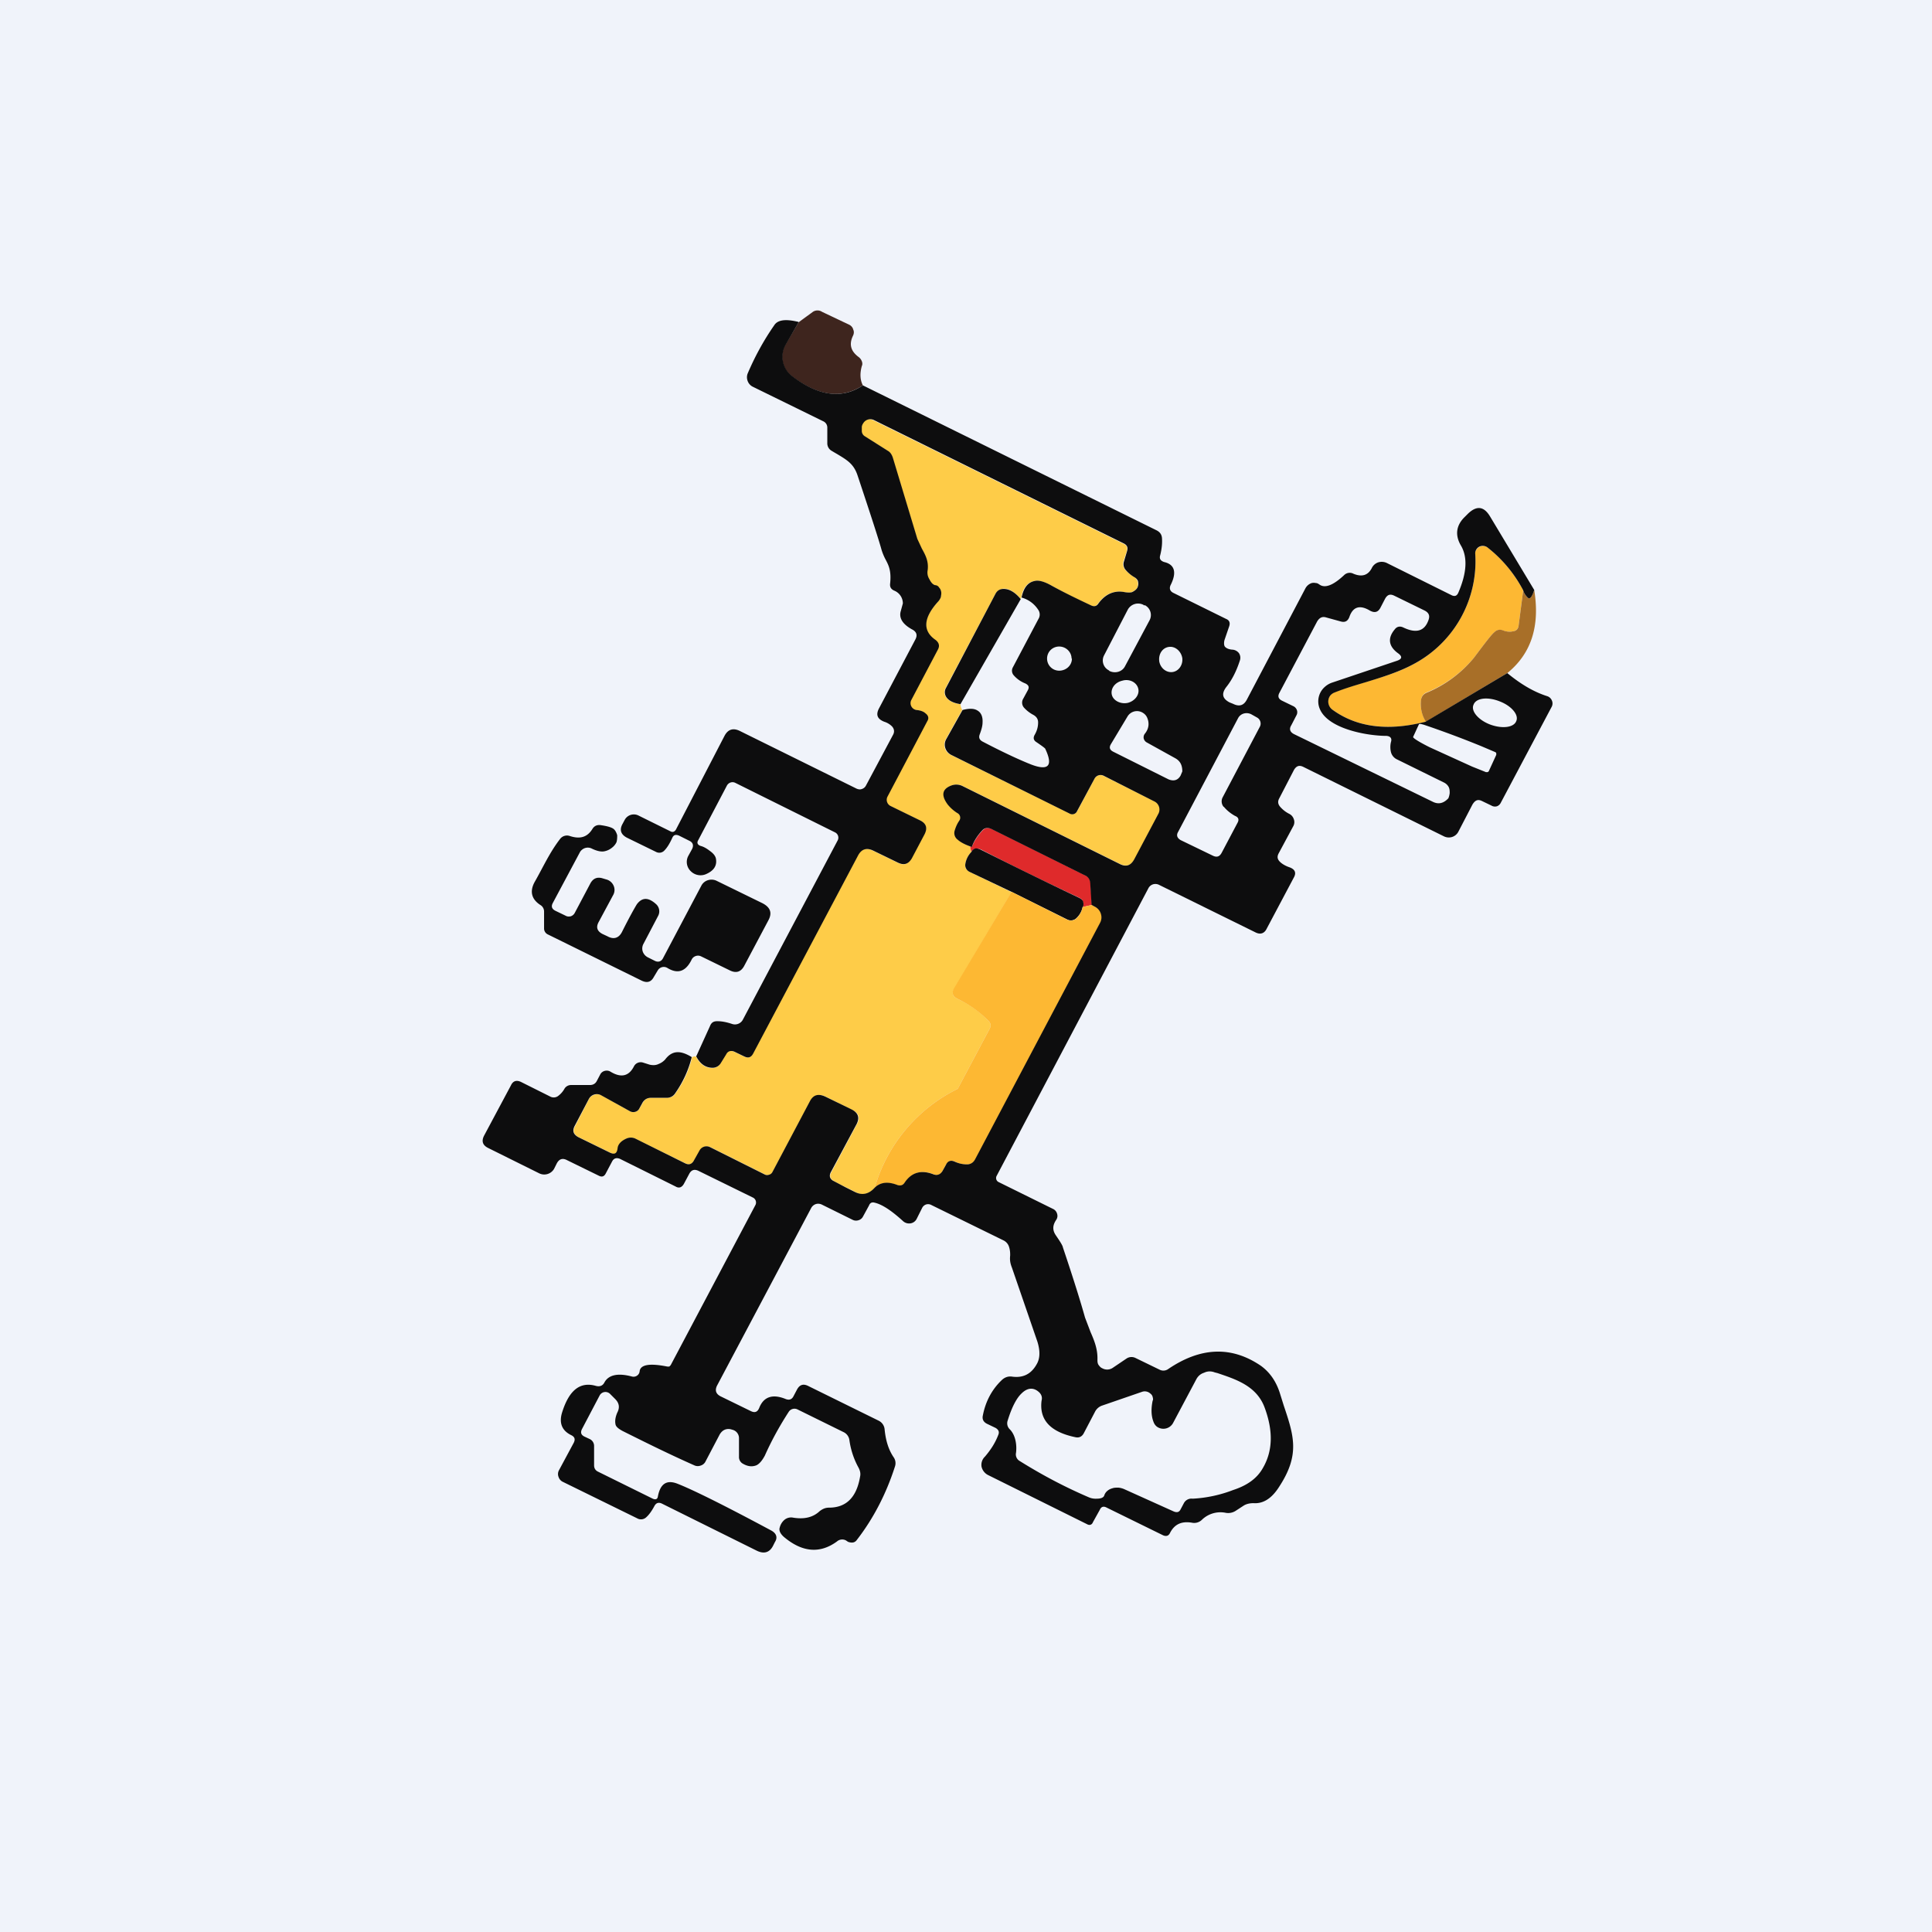 <!-- by TradingView --><svg width="56" height="56" viewBox="0 0 56 56" xmlns="http://www.w3.org/2000/svg"><path fill="#F0F3FA" d="M0 0h56v56H0z"/><path d="M25.01 11.17c-.6.4-1.28.32-2.05-.26a.7.7 0 0 1-.2-.91l.39-.66.41-.3a.24.24 0 0 1 .27 0l.8.38c.05.03.09.08.1.13.03.06.02.12 0 .17-.13.26-.07.46.16.63.04.03.07.07.09.12.02.05.02.1 0 .14-.06.22-.05.4.03.56Z" fill="#3E251E"/><path d="m29.6 17.32-.01.04c-.17-.2-.34-.3-.5-.3-.11.02-.2.07-.24.16l-1.44 2.72a.25.25 0 0 0 0 .25c.08.12.22.2.43.22 0 .05.02.11.05.17l-.47.84a.32.32 0 0 0 .14.46l3.45 1.7a.15.15 0 0 0 .12.01.16.16 0 0 0 .09-.07l.5-.94a.2.2 0 0 1 .11-.1.2.2 0 0 1 .16.01l1.48.74a.27.27 0 0 1 .14.15.25.25 0 0 1-.02.2l-.7 1.32c-.1.19-.24.23-.43.14l-4.56-2.26a.4.4 0 0 0-.32-.01c-.26.1-.3.28-.1.55.07.08.17.17.3.26a.15.15 0 0 1 .04.2c-.07.1-.11.2-.14.3-.02.1 0 .19.09.26.1.08.23.15.4.21-.05-.05-.06 0-.01.14a.64.64 0 0 0-.18.36c0 .04 0 .09.02.13.03.03.06.07.1.09l1.22.59-1.66 2.8c-.08.12-.05.22.09.29.35.16.65.38.9.64.07.07.08.14.04.22l-.93 1.75a4.63 4.63 0 0 0-2.41 2.88c-.17.18-.36.22-.56.11-.28-.15-.45-.21-.64-.33-.09-.06-.11-.14-.06-.23l.75-1.41c.1-.18.05-.32-.14-.41l-.76-.38c-.2-.1-.36-.05-.46.14l-1.09 2.05a.14.14 0 0 1-.09.07.16.16 0 0 1-.11 0l-1.6-.8a.23.23 0 0 0-.3.1l-.18.3c-.06.1-.14.12-.24.07l-1.43-.7a.31.31 0 0 0-.27-.02c-.16.07-.25.17-.26.3-.02.14-.1.18-.22.11l-.92-.45c-.14-.08-.18-.18-.1-.32l.4-.78a.25.25 0 0 1 .17-.13.27.27 0 0 1 .2.02l.82.46a.2.2 0 0 0 .27-.07l.11-.19a.26.26 0 0 1 .24-.13h.46c.1 0 .19-.04.24-.13.23-.32.4-.68.48-1.05a.27.27 0 0 1 .11-.02c.12.23.28.34.48.34a.28.28 0 0 0 .23-.13l.16-.27c.06-.1.14-.12.25-.07l.27.13c.12.06.2.04.26-.08l3.04-5.74c.1-.2.25-.24.45-.14l.7.34c.18.1.32.05.4-.12l.38-.7c.1-.18.05-.31-.13-.4l-.86-.42a.2.2 0 0 1-.1-.12.19.19 0 0 1 0-.15l1.17-2.19c.04-.08.03-.16-.05-.22a.47.47 0 0 0-.26-.1.2.2 0 0 1-.16-.1.2.2 0 0 1 0-.18l.78-1.48c.05-.1.03-.2-.07-.26-.38-.27-.36-.64.06-1.1a.4.4 0 0 0 .09-.15c.02-.05.02-.1.01-.15 0-.05-.03-.1-.06-.13a.22.22 0 0 0-.12-.07c-.06-.02-.11-.07-.16-.17a.44.44 0 0 1-.06-.27c.06-.4-.2-.6-.29-.9l-.7-2.31c-.03-.12-.08-.2-.15-.24l-.68-.43a.19.19 0 0 1-.08-.15v-.11a.23.23 0 0 1 .11-.2.24.24 0 0 1 .23 0l7.25 3.58c.1.04.13.12.1.22l-.1.3a.25.25 0 0 0 .05.23c.05.06.14.14.27.22a.23.23 0 0 1 .1.23c0 .09-.07.15-.17.2-.05.02-.13.02-.24 0-.3-.05-.54.06-.74.33-.05.08-.12.1-.21.06-.36-.16-.74-.35-1.13-.57-.22-.12-.4-.17-.51-.14-.2.04-.33.2-.38.48Z" fill="#FECC48"/><path d="m44.15 17.11-.13 1.01c-.01.1-.07.17-.17.18a.56.56 0 0 1-.3-.03.22.22 0 0 0-.23.05c-.08.06-.27.31-.6.75a3.5 3.5 0 0 1-1.37 1 .26.26 0 0 0-.16.22c-.03.2.02.42.14.63-1.1.28-2.01.16-2.71-.35a.28.28 0 0 1-.06-.41.3.3 0 0 1 .13-.1c.78-.3 1.62-.44 2.3-.82a3.37 3.37 0 0 0 1.77-3.2c0-.04.01-.08.04-.11a.22.22 0 0 1 .09-.08.23.23 0 0 1 .24.03c.44.35.77.76 1.02 1.23Z" fill="#FDB833"/><path d="m29.59 17.36-1.75 3.05c-.2-.03-.35-.1-.42-.22a.25.25 0 0 1 0-.25l1.43-2.72c.05-.1.13-.15.24-.15.16 0 .33.09.5.3Z" fill="#0D0D0E"/><path d="M44.47 17.1c.17 1.04-.08 1.84-.78 2.41l-2.36 1.41a.97.97 0 0 1-.14-.64c.02-.1.07-.16.16-.2a3.5 3.5 0 0 0 1.37-1.01c.33-.44.52-.69.6-.75a.22.22 0 0 1 .24-.05c.1.04.2.05.29.03.1-.01.16-.07.17-.18l.13-1c.04.1.09.17.14.21.06.04.12-.03.18-.23Z" fill="#A86F28"/><path d="m19.22 27.77 1.11-2.1a.32.32 0 0 1 .2-.16.34.34 0 0 1 .24.02l1.33.65c.23.12.29.28.17.5l-.69 1.3c-.1.2-.25.24-.44.14l-.82-.4a.2.2 0 0 0-.15-.01.2.2 0 0 0-.12.1c-.17.35-.4.43-.7.25a.2.2 0 0 0-.22 0 .2.2 0 0 0-.06.06l-.12.2c-.08.15-.2.18-.36.1l-2.72-1.34a.19.19 0 0 1-.1-.17v-.5a.22.22 0 0 0-.11-.18c-.26-.17-.31-.4-.16-.67.24-.42.43-.85.74-1.25a.25.25 0 0 1 .27-.08c.3.1.51.04.66-.2.06-.1.15-.13.26-.11.2.03.32.07.37.12.04.04.07.1.09.17 0 .06 0 .13-.02.2a.43.43 0 0 1-.13.16.49.49 0 0 1-.2.1c-.1.03-.24 0-.4-.08a.26.26 0 0 0-.27.04.24.24 0 0 0-.06.07l-.79 1.48c-.05.1-.02.17.08.22l.29.14c.05.03.1.03.15.02a.2.2 0 0 0 .12-.1l.45-.85c.08-.15.2-.2.36-.15l.1.03a.32.32 0 0 1 .21.17.3.3 0 0 1 0 .27l-.43.8c-.08.15-.04.26.11.34l.15.07c.18.1.33.05.42-.13.23-.46.38-.72.43-.8.15-.2.33-.21.56 0a.28.28 0 0 1 .06.33l-.43.82a.28.28 0 0 0-.02.22.3.3 0 0 0 .15.17l.2.1c.1.05.19.02.24-.08Z" fill="#0D0D0E"/><path d="m31.65 26.23-.27.06a.19.19 0 0 0 0-.17c0-.04-.05-.07-.1-.1-.96-.45-1.91-.91-2.85-1.4-.06-.02-.1-.03-.15-.02a.18.18 0 0 0-.12.09c-.05-.14-.04-.19.01-.14.07-.18.18-.34.31-.48.08-.08.17-.09.27-.04l2.7 1.34c.1.04.15.12.16.22l.04.64Z" fill="#DF2A2B"/><path d="M31.38 26.29a.6.6 0 0 1-.2.34.23.23 0 0 1-.25.02l-1.61-.8-1.22-.58a.23.23 0 0 1-.1-.1.21.21 0 0 1-.02-.12.64.64 0 0 1 .18-.36.18.18 0 0 1 .12-.1c.04 0 .09.01.15.04.94.47 1.89.94 2.84 1.39.06.03.1.06.12.1.02.06.02.11 0 .17Z" fill="#0D0D0E"/><path d="m31.38 26.29.27-.06.1.06c.09.04.14.11.17.2.03.08.02.17-.02.25l-3.63 6.87a.25.25 0 0 1-.23.14.74.74 0 0 1-.36-.08c-.11-.05-.2-.02-.26.09l-.1.18c-.05.1-.14.14-.25.1-.36-.14-.64-.06-.84.24-.05.08-.13.1-.23.07-.27-.1-.5-.08-.65.09a4.63 4.63 0 0 1 2.41-2.88l.93-1.75c.04-.08.03-.15-.04-.22a3.18 3.18 0 0 0-.9-.64c-.14-.07-.17-.17-.1-.3l1.67-2.8 1.6.8c.1.05.19.04.27-.02a.6.6 0 0 0 .19-.34Z" fill="#FDB833"/><path fill-rule="evenodd" d="m23.15 9.34-.38.66a.7.7 0 0 0 .19.9c.77.59 1.46.67 2.05.27l8.51 4.2c.1.05.15.12.16.22.01.14 0 .3-.05.5-.03.1 0 .16.11.2.31.07.37.3.2.65-.06.11-.03.2.08.25l1.52.75c.1.04.12.12.09.21l-.13.38a.34.34 0 0 0-.02.12c0 .04.01.08.03.1.04.04.1.07.2.08a.26.26 0 0 1 .2.1.24.24 0 0 1 .03.21c-.1.31-.23.57-.4.78-.14.19-.11.33.1.44l.1.04c.18.09.31.05.4-.12l1.7-3.23a.32.32 0 0 1 .18-.15.27.27 0 0 1 .12 0c.04 0 .07.02.1.04.16.12.4.03.72-.27a.23.23 0 0 1 .27-.04c.24.1.42.05.53-.16a.32.32 0 0 1 .19-.17.34.34 0 0 1 .25.02l1.87.93c.1.05.16.02.2-.07.25-.58.27-1.03.08-1.36-.18-.3-.15-.59.11-.84l.09-.09c.25-.24.46-.22.64.08l1.28 2.13c-.06.2-.12.27-.18.23a.49.49 0 0 1-.14-.22 3.85 3.85 0 0 0-1.02-1.23.23.23 0 0 0-.24-.04.22.22 0 0 0-.1.09.21.21 0 0 0-.03.11 3.37 3.37 0 0 1-1.77 3.2c-.42.23-.9.38-1.39.53-.3.09-.61.18-.91.3a.3.3 0 0 0-.13.09.29.29 0 0 0 .06.41c.7.51 1.6.63 2.7.35l2.37-1.41c.4.33.78.55 1.16.67a.22.22 0 0 1 .13.12.21.21 0 0 1 0 .18l-1.48 2.79a.2.2 0 0 1-.11.1.2.2 0 0 1-.16-.02l-.27-.13c-.12-.06-.2-.03-.28.1l-.41.79a.31.31 0 0 1-.18.15.32.32 0 0 1-.24-.02l-4.07-2.01c-.12-.06-.2-.03-.27.08l-.43.83c-.05.09-.04.17.03.25.09.1.18.16.26.2a.26.26 0 0 1 .13.15.24.24 0 0 1-.01.2l-.43.8c-.05.1-.03.17.04.24.06.06.16.12.28.16.16.06.2.16.12.3l-.78 1.47c-.07.15-.19.19-.34.11l-2.78-1.37a.24.24 0 0 0-.17-.02.23.23 0 0 0-.14.11l-4.4 8.34a.13.13 0 0 0 .05.18l1.6.79a.22.22 0 0 1 .1.13.2.2 0 0 1-.02.17c-.11.16-.12.3-.02.45.13.19.2.3.21.36.31.92.52 1.6.64 2.03l.16.42c.11.25.21.5.2.8 0 .05 0 .1.03.15.03.04.06.08.11.1a.29.29 0 0 0 .3-.01l.4-.27a.26.26 0 0 1 .26-.02l.7.34a.24.24 0 0 0 .24-.01c.95-.65 1.85-.68 2.7-.1.26.19.45.46.56.83l.1.32c.3.89.47 1.43-.13 2.35-.22.35-.47.5-.75.48-.1 0-.2.02-.28.07l-.23.15a.4.4 0 0 1-.29.06.77.77 0 0 0-.69.2.32.32 0 0 1-.27.09c-.32-.06-.53.04-.66.3-.04.08-.11.1-.2.06l-1.63-.8c-.09-.05-.16-.03-.2.06l-.2.36c-.03.08-.1.1-.17.06l-2.86-1.42a.36.36 0 0 1-.2-.25.33.33 0 0 1 .1-.29c.17-.2.3-.4.39-.64.03-.08 0-.14-.08-.19l-.25-.12c-.1-.05-.15-.13-.12-.25.08-.41.27-.76.56-1.03.08-.07.17-.1.27-.09.33.05.57-.07.73-.36.1-.17.1-.39.02-.65l-.74-2.15c-.06-.15-.06-.25-.05-.35 0-.07 0-.14-.03-.24a.31.31 0 0 0-.17-.2L27 34.93a.2.2 0 0 0-.15-.02.2.2 0 0 0-.12.1l-.16.32a.24.24 0 0 1-.18.13.26.26 0 0 1-.22-.07c-.33-.3-.6-.48-.82-.53-.07-.02-.13 0-.16.08l-.18.33a.21.21 0 0 1-.13.1.22.22 0 0 1-.16-.01l-.89-.44a.24.24 0 0 0-.18-.02.24.24 0 0 0-.14.12l-2.73 5.15c-.06.13-.03.23.1.3l.88.43c.12.06.2.03.25-.1.13-.32.39-.4.76-.25.1.04.18.02.23-.08l.1-.19c.08-.15.19-.18.34-.1l2.03 1a.31.31 0 0 1 .17.24c.03.32.11.6.27.83a.3.3 0 0 1 .03.26c-.25.78-.62 1.5-1.1 2.12-.06.09-.15.1-.26.06l-.06-.04a.23.23 0 0 0-.26.03c-.48.35-.98.32-1.5-.1-.13-.1-.19-.21-.16-.3a.43.43 0 0 1 .13-.22.3.3 0 0 1 .26-.07c.31.05.57 0 .77-.19.08-.06.16-.1.27-.1.5 0 .8-.3.9-.9.02-.09 0-.17-.04-.25a2.3 2.3 0 0 1-.27-.81.3.3 0 0 0-.17-.23l-1.34-.66a.2.2 0 0 0-.24.06c-.26.4-.5.83-.7 1.28-.08.15-.16.24-.24.28-.12.05-.25.04-.39-.04a.22.22 0 0 1-.12-.21v-.54a.25.25 0 0 0-.2-.24.33.33 0 0 0-.1-.02c-.12 0-.2.06-.26.16l-.42.8a.23.23 0 0 1-.13.1.24.24 0 0 1-.17 0c-.68-.3-1.37-.64-2.09-1-.13-.07-.2-.13-.21-.2-.02-.1 0-.21.05-.33.08-.15.06-.28-.06-.4l-.15-.15a.19.19 0 0 0-.3.05l-.51.97c-.05.1-.03.17.07.22l.15.07a.22.22 0 0 1 .13.2v.56c0 .08.03.14.1.18l1.6.79c.09.04.14.01.15-.07.07-.36.25-.48.55-.37.44.17 1.35.62 2.73 1.36.15.08.2.2.11.34l-.05.1c-.1.2-.26.25-.47.15l-2.76-1.37c-.09-.04-.16-.02-.21.07-.08.15-.16.26-.24.33a.22.22 0 0 1-.26.03l-2.16-1.06a.24.24 0 0 1-.12-.14.23.23 0 0 1 .01-.19l.43-.8c.05-.1.03-.17-.07-.22-.27-.13-.36-.35-.27-.65.2-.65.52-.91.98-.78.11.03.2 0 .25-.1.12-.22.39-.28.8-.17a.18.18 0 0 0 .15-.03.17.17 0 0 0 .07-.12c.02-.2.3-.24.8-.14h.06l.04-.04 2.45-4.63a.16.16 0 0 0-.07-.23l-1.57-.77c-.12-.06-.21-.03-.27.08l-.16.3c-.06.1-.14.13-.24.07l-1.61-.8c-.1-.04-.18-.02-.23.08l-.18.34c-.05.1-.12.11-.2.07l-.92-.45c-.13-.07-.23-.04-.3.09l-.08.16a.33.33 0 0 1-.43.13l-1.47-.73c-.17-.08-.21-.2-.13-.36l.78-1.46c.06-.13.16-.16.29-.1l.84.42c.07.04.15.04.22 0a.66.66 0 0 0 .2-.22.21.21 0 0 1 .08-.08.22.22 0 0 1 .11-.03h.55c.09 0 .16-.04.2-.12l.1-.19a.2.2 0 0 1 .13-.1.21.21 0 0 1 .16.02c.31.19.54.14.69-.16a.22.22 0 0 1 .26-.1l.19.06c.09.02.18.02.26-.02a.5.5 0 0 0 .19-.13c.21-.28.46-.26.77-.07-.09.37-.25.72-.48 1.05a.28.28 0 0 1-.24.13h-.46c-.1 0-.18.04-.24.13l-.11.2a.19.19 0 0 1-.12.08.2.2 0 0 1-.14-.02l-.83-.46a.26.26 0 0 0-.36.1l-.41.78c-.08.15-.04.25.1.33l.92.45c.13.06.2.03.22-.12.01-.12.1-.22.26-.29a.31.31 0 0 1 .27.01l1.43.71c.1.05.18.03.24-.06l.18-.32a.23.23 0 0 1 .3-.09l1.6.8a.16.16 0 0 0 .11 0 .15.15 0 0 0 .1-.08l1.08-2.04c.1-.2.25-.24.46-.14l.76.37c.19.1.23.24.14.42l-.75 1.4c-.05.1-.03.18.06.24l.36.19.28.14c.2.1.39.07.56-.11.16-.17.38-.2.65-.1.1.04.18.02.23-.06.2-.3.48-.38.84-.24.11.04.2 0 .26-.1l.1-.18c.05-.11.14-.14.25-.09.13.06.25.08.36.08.1 0 .18-.05.23-.14l3.63-6.87a.33.33 0 0 0 .02-.25.34.34 0 0 0-.16-.2l-.11-.06-.04-.64c-.01-.1-.06-.18-.16-.22l-2.7-1.34c-.1-.05-.2-.04-.27.04-.13.14-.24.3-.3.48-.18-.06-.32-.13-.41-.21a.24.24 0 0 1-.09-.26c.03-.1.07-.2.14-.3a.15.15 0 0 0-.04-.2 1.14 1.14 0 0 1-.3-.26c-.2-.27-.16-.45.1-.55a.41.41 0 0 1 .32.01l4.56 2.26c.19.1.33.05.43-.14l.7-1.32a.26.26 0 0 0-.12-.35L32 22.49a.2.2 0 0 0-.28.09l-.5.93a.15.15 0 0 1-.08.08.15.15 0 0 1-.12 0l-3.45-1.71a.34.34 0 0 1-.17-.2.32.32 0 0 1 .03-.26l.47-.84c.19-.05.34-.05.44.02.1.06.15.18.14.34 0 .11-.04.23-.08.34-.04.1-.01.17.09.22.65.34 1.12.55 1.4.66.5.19.64.04.41-.45 0-.02-.1-.09-.26-.2-.08-.05-.1-.12-.05-.21.07-.12.1-.24.1-.36 0-.1-.05-.17-.14-.22a.98.98 0 0 1-.27-.21.22.22 0 0 1-.02-.26l.13-.24c.05-.09.03-.15-.07-.2a.86.86 0 0 1-.34-.24.2.2 0 0 1-.02-.23l.74-1.4a.24.24 0 0 0-.01-.27.84.84 0 0 0-.48-.35c.06-.28.18-.44.38-.48.12-.03.29.02.5.14.4.22.78.4 1.14.57.09.04.16.02.21-.06.2-.27.45-.38.74-.33.1.02.2.02.24 0 .1-.05.16-.11.17-.2.01-.04 0-.1-.01-.13a.24.24 0 0 0-.1-.1.98.98 0 0 1-.26-.22.25.25 0 0 1-.04-.24l.09-.3c.03-.1 0-.17-.1-.22l-7.25-3.58a.24.24 0 0 0-.3.1.23.23 0 0 0-.04.1v.12a.18.18 0 0 0 .08.15l.68.43c.07.04.12.12.15.23l.7 2.32.13.28c.1.18.2.36.17.62-.02.1 0 .19.05.27.05.1.1.15.16.17.05 0 .1.03.12.07.03.03.05.07.06.12.01.05 0 .1-.01.16a.4.4 0 0 1-.09.14c-.42.47-.44.84-.06 1.1.1.08.12.17.07.27l-.78 1.48a.2.2 0 0 0 .16.28c.1.01.2.04.26.1.08.06.1.14.05.22l-1.16 2.2a.2.2 0 0 0 .09.26l.86.42c.18.09.22.22.13.4l-.37.7c-.1.17-.23.21-.41.12l-.7-.34c-.2-.1-.35-.05-.45.14l-3.04 5.74c-.06.11-.14.14-.26.08l-.27-.13c-.1-.05-.2-.03-.25.07l-.16.26a.28.28 0 0 1-.23.13c-.2 0-.36-.1-.48-.33l.4-.88c.04-.1.1-.14.21-.14.14 0 .28.03.43.08a.26.26 0 0 0 .31-.12l2.75-5.2a.17.17 0 0 0-.07-.23l-2.9-1.44a.18.18 0 0 0-.2.03.17.17 0 0 0-.04.05l-.83 1.58c-.05.08-.02.14.07.17.08.02.17.07.26.14.1.07.16.14.18.22.04.2-.05.35-.27.45a.4.4 0 0 1-.46-.08.37.37 0 0 1-.07-.44l.11-.2c.05-.1.03-.19-.08-.24l-.3-.15c-.1-.04-.16-.02-.2.08-.07.15-.14.27-.23.36a.2.2 0 0 1-.22.04l-.86-.42c-.17-.09-.22-.22-.13-.39l.07-.13a.3.3 0 0 1 .4-.12l.93.46c.06.03.11.01.15-.05L21 21.33c.1-.19.25-.24.45-.14l3.38 1.67c.05.02.1.03.15.01a.2.2 0 0 0 .12-.1l.79-1.48c.04-.08.03-.16-.03-.23a.54.54 0 0 0-.23-.14c-.2-.08-.25-.2-.15-.39l1.05-1.99c.07-.13.04-.23-.1-.3-.27-.15-.38-.33-.32-.53l.06-.22a.4.4 0 0 0-.25-.37c-.09-.04-.13-.1-.12-.2.04-.37-.04-.53-.13-.7a1.65 1.65 0 0 1-.12-.29c-.07-.26-.3-.97-.69-2.14-.11-.34-.3-.45-.58-.62a9.32 9.32 0 0 1-.17-.1.25.25 0 0 1-.13-.23v-.45a.2.2 0 0 0-.12-.18l-2.04-1a.3.3 0 0 1-.15-.17.3.3 0 0 1 0-.21c.2-.47.45-.94.77-1.4.1-.16.33-.19.7-.1Zm6.3 32.77c.03-.24-.02-.52-.18-.68a.24.24 0 0 1-.06-.26c.12-.39.26-.65.4-.78.16-.16.33-.18.48-.06.09.07.13.16.1.27-.07.56.26.91.99 1.06.1.02.18-.02.23-.11l.33-.63a.36.36 0 0 1 .21-.18l1.16-.4a.24.24 0 0 1 .23.05c.04.03.06.06.07.1.01.04.02.08 0 .11-.05.24-.04.44.02.6.02.06.05.11.1.15a.32.32 0 0 0 .47-.1l.67-1.26c.05-.1.13-.17.23-.2.1-.05.21-.05.31-.01l.08.02c.53.18 1.14.37 1.37 1.01.25.68.23 1.26-.06 1.75-.17.3-.46.5-.86.63a3.8 3.8 0 0 1-1.17.25.25.25 0 0 0-.26.14l-.09.17c-.04.08-.1.1-.2.06l-1.42-.64a.57.57 0 0 0-.18-.05c-.07 0-.13 0-.18.02a.36.36 0 0 0-.15.08.28.28 0 0 0-.08.12c-.02.07-.1.1-.22.1a.5.5 0 0 1-.23-.04c-.7-.3-1.36-.65-2-1.05a.22.22 0 0 1-.11-.24Zm10.7-24.76-.14.27c-.07.13-.17.15-.3.08-.3-.18-.5-.11-.6.19-.05.12-.13.16-.26.12l-.4-.11c-.12-.04-.2 0-.27.11l-1.1 2.08c-.05.1-.02.17.08.22l.33.16a.2.2 0 0 1 .1.11.18.18 0 0 1-.01.15l-.15.29c-.07.11-.04.2.08.26l4.02 1.96c.16.08.31.05.45-.1.01-.02.03-.07.04-.15 0-.06 0-.12-.03-.18a.31.31 0 0 0-.14-.13l-1.36-.67a.32.32 0 0 1-.17-.2.62.62 0 0 1 0-.31c.03-.1-.02-.16-.13-.17-.56 0-1.68-.2-1.93-.77a.56.56 0 0 1 .14-.65.6.6 0 0 1 .2-.12l1.9-.64c.14-.05.15-.12.03-.21-.28-.2-.32-.44-.1-.7.06-.08.15-.1.25-.05.38.18.62.1.73-.23.04-.12 0-.2-.11-.26l-.88-.43c-.12-.06-.2-.04-.27.08Zm-6.98.2-.03-.02a.34.34 0 0 0-.45.14L32 19a.32.32 0 0 0 .14.43l.02.02c.17.08.37.02.45-.14l.71-1.33a.32.32 0 0 0-.14-.44Zm-2.1 1.54c0 .2-.17.35-.37.35a.35.35 0 0 1-.35-.35c0-.2.16-.35.35-.35.2 0 .36.16.36.35Zm2.53.07c.03.2.2.34.38.32.18-.02.31-.2.29-.4-.03-.2-.2-.35-.38-.33-.19.02-.31.2-.29.4Zm-.61.79c.05.17-.08.36-.29.42-.2.05-.42-.05-.47-.22-.05-.18.08-.37.3-.42.2-.06.41.04.46.22ZM43.19 21c.35.13.69.09.76-.1.08-.18-.14-.44-.48-.57-.35-.14-.69-.1-.76.1-.08.18.14.44.48.57Zm-9.12.98-.83-.46a.18.18 0 0 1-.09-.12.17.17 0 0 1 .04-.14c.11-.14.13-.3.06-.46a.3.3 0 0 0-.11-.13.32.32 0 0 0-.46.1l-.48.8c-.06.1-.03.17.07.22l1.6.8c.15.06.27.03.35-.11l.05-.12c0-.18-.06-.3-.2-.38Zm1.4 1.4c.08.1.2.2.33.27.1.04.12.11.07.2l-.46.87c-.06.11-.14.14-.26.08l-.93-.45c-.1-.06-.13-.14-.07-.24l1.74-3.3a.27.27 0 0 1 .17-.13.3.3 0 0 1 .22.03l.16.09a.2.2 0 0 1 .08.26l-1.08 2.05a.25.25 0 0 0 .03.28Zm7.65-1 .03-.02.22-.48v-.05a.06.06 0 0 0-.03-.03l-.4-.17a28.62 28.62 0 0 0-1.66-.62c-.1-.03-.14-.03-.15-.02l-.17.37c-.01.03.16.14.48.3l1.23.56.4.16h.05Z" fill="#0D0D0E"/></svg>